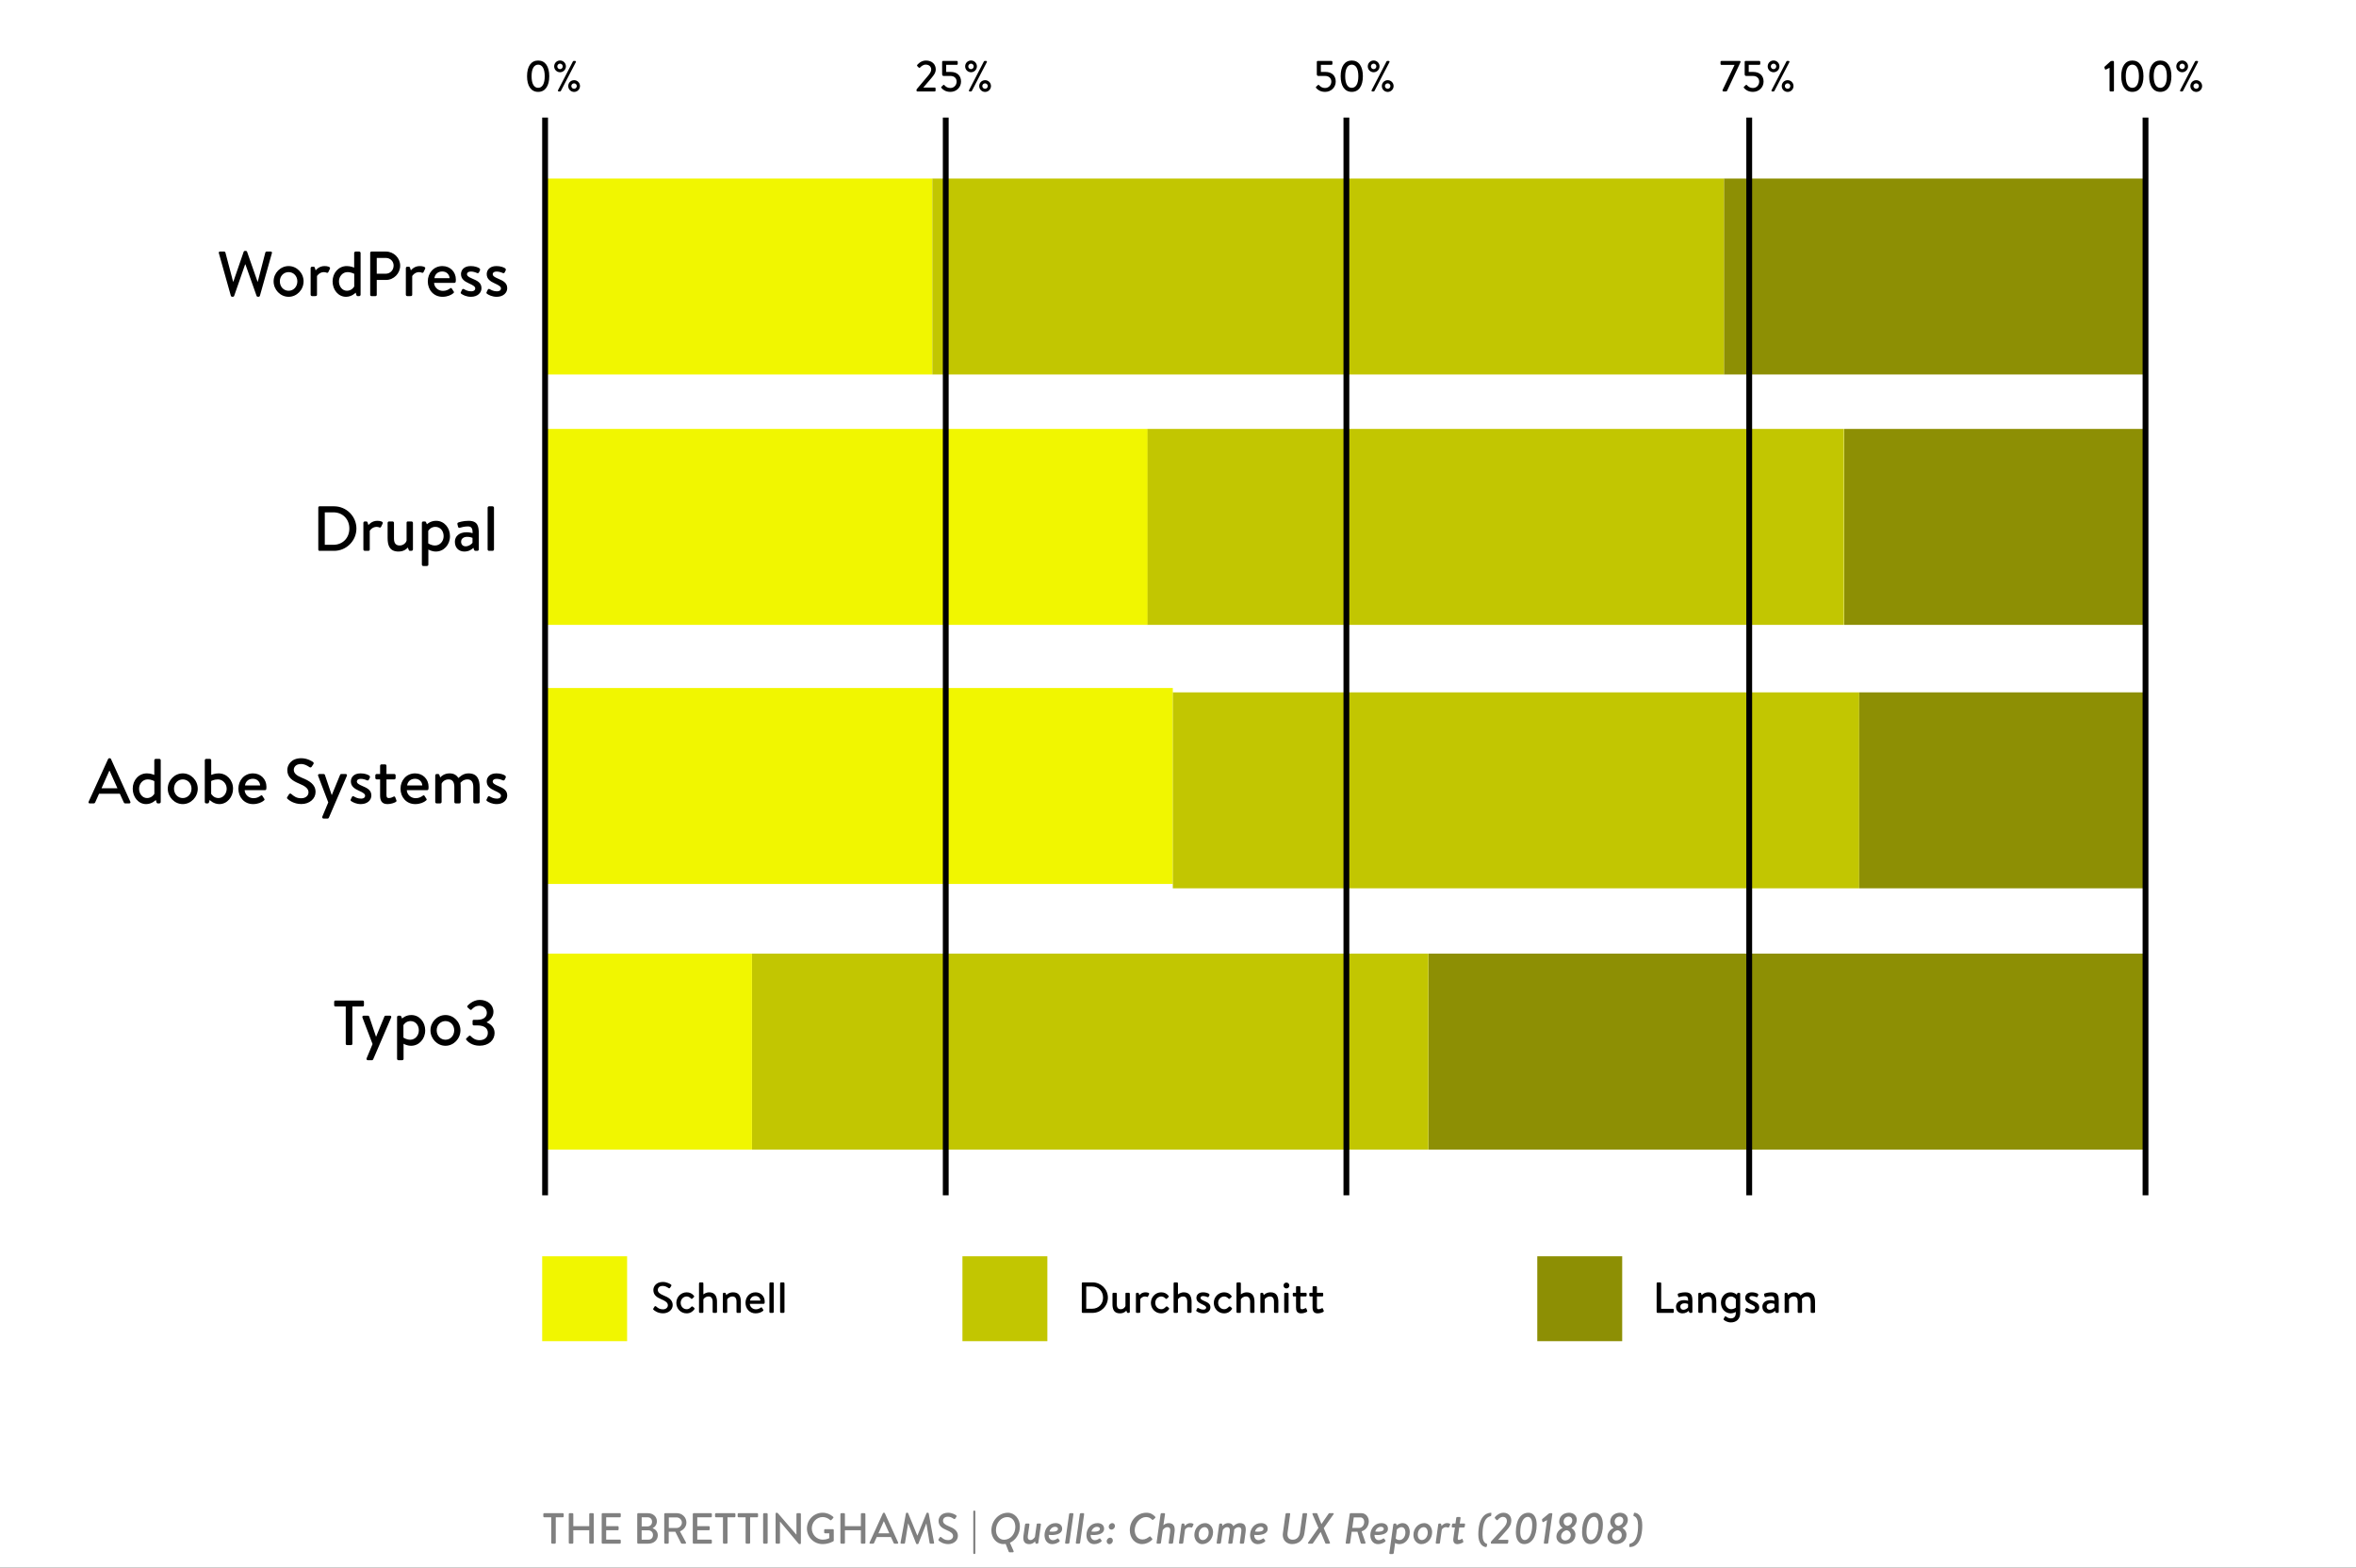 <?xml version="1.0" encoding="UTF-8"?>
<svg xmlns="http://www.w3.org/2000/svg" width="1082" height="720" viewBox="0 0 1082 720" fill="none">
  <rect x="0" y="0" width="1082" height="720" fill="#333333" stroke="none"/>
  <g clip-path="url(#clip0_6_634)">
    <rect width="1082" height="720" fill="white"></rect>
    <rect x="428.172" y="82" width="90" height="177.172" transform="rotate(90 428.172 82)" fill="#F1F600"></rect>
    <rect x="985" y="82" width="90" height="193.279" transform="rotate(90 985 82)" fill="#8D8F04"></rect>
    <rect x="791.721" y="82" width="90" height="363.549" transform="rotate(90 791.721 82)" fill="#C2C601"></rect>
    <rect x="538.618" y="316" width="90" height="287.618" transform="rotate(90 538.618 316)" fill="#F1F600"></rect>
    <rect x="853.846" y="318" width="90" height="315.229" transform="rotate(90 853.846 318)" fill="#C2C601"></rect>
    <rect x="985" y="318" width="90" height="131.154" transform="rotate(90 985 318)" fill="#8D8F04"></rect>
    <rect x="655.966" y="528" width="90" height="329.034" transform="rotate(-90 655.966 528)" fill="#8D8F04"></rect>
    <rect x="345.339" y="528" width="90" height="310.627" transform="rotate(-90 345.339 528)" fill="#C2C601"></rect>
    <rect x="251" y="528" width="90" height="94.339" transform="rotate(-90 251 528)" fill="#F1F600"></rect>
    <rect x="527.113" y="197" width="90" height="276.113" transform="rotate(90 527.113 197)" fill="#F1F600"></rect>
    <rect x="985" y="197" width="90" height="138.056" transform="rotate(90 985 197)" fill="#8D8F04"></rect>
    <rect x="846.831" y="197" width="90" height="319.831" transform="rotate(90 846.831 197)" fill="#C2C601"></rect>
    <line x1="250.335" y1="54" x2="250.335" y2="549" stroke="black" stroke-width="2.671"></line>
    <path d="M106.026 135.883L100.502 116.243C100.385 115.834 100.619 115.542 101.028 115.542H102.986C103.22 115.542 103.454 115.746 103.512 115.951L107.049 129.366H107.166L111.93 115.571C111.988 115.396 112.193 115.249 112.426 115.249H112.952C113.186 115.249 113.391 115.396 113.449 115.571L118.272 129.366H118.388L121.866 115.951C121.925 115.746 122.159 115.542 122.392 115.542H124.351C124.76 115.542 124.994 115.834 124.877 116.243L119.353 135.883C119.295 136.117 119.061 136.292 118.827 136.292H118.359C118.155 136.292 117.921 136.146 117.862 135.971L112.719 121.445H112.572L107.516 135.971C107.458 136.146 107.224 136.292 107.02 136.292H106.552C106.318 136.292 106.084 136.117 106.026 135.883ZM125.657 129.22C125.657 125.42 128.755 122.205 132.555 122.205C136.325 122.205 139.423 125.42 139.423 129.22C139.423 133.077 136.325 136.321 132.555 136.321C128.755 136.321 125.657 133.077 125.657 129.22ZM128.521 129.22C128.521 131.704 130.275 133.545 132.555 133.545C134.805 133.545 136.559 131.704 136.559 129.22C136.559 126.794 134.805 124.982 132.555 124.982C130.275 124.982 128.521 126.794 128.521 129.22ZM142.659 135.357V123.14C142.659 122.819 142.951 122.497 143.302 122.497H144.003C144.266 122.497 144.529 122.702 144.588 122.965L144.968 124.193C145.202 123.842 146.605 122.205 149.06 122.205C150.346 122.205 151.953 122.556 151.515 123.462L150.813 124.923C150.638 125.303 150.287 125.391 149.995 125.245C149.79 125.128 149.176 124.982 148.767 124.982C146.78 124.982 145.699 126.56 145.582 126.794V135.357C145.582 135.942 145.202 136 144.646 136H143.302C142.951 136 142.659 135.708 142.659 135.357ZM152.743 129.249C152.743 125.303 155.52 122.205 159.261 122.205C160.985 122.205 162.359 122.819 162.651 122.907V116.185C162.651 115.863 162.973 115.542 163.294 115.542H164.96C165.311 115.542 165.603 115.863 165.603 116.185V135.357C165.603 135.708 165.311 136 164.96 136H164.259C163.937 136 163.732 135.766 163.645 135.415L163.353 134.422C163.353 134.422 161.599 136.321 158.91 136.321C155.345 136.321 152.743 133.107 152.743 129.249ZM155.666 129.249C155.666 131.528 157.157 133.545 159.319 133.545C161.394 133.545 162.534 131.938 162.68 131.558V125.771C162.68 125.771 161.336 124.982 159.582 124.982C157.361 124.982 155.666 126.94 155.666 129.249ZM170.016 135.445V116.097C170.016 115.805 170.25 115.542 170.571 115.542H177.235C180.83 115.542 183.781 118.464 183.781 122.001C183.781 125.625 180.83 128.577 177.264 128.577H173.026V135.445C173.026 135.737 172.763 136 172.471 136H170.571C170.25 136 170.016 135.737 170.016 135.445ZM173.026 125.712H177.176C179.193 125.712 180.771 124.076 180.771 121.971C180.771 119.984 179.193 118.464 177.176 118.464H173.026V125.712ZM186.384 135.357V123.14C186.384 122.819 186.676 122.497 187.027 122.497H187.729C187.992 122.497 188.255 122.702 188.313 122.965L188.693 124.193C188.927 123.842 190.33 122.205 192.785 122.205C194.071 122.205 195.678 122.556 195.24 123.462L194.538 124.923C194.363 125.303 194.012 125.391 193.72 125.245C193.515 125.128 192.902 124.982 192.492 124.982C190.505 124.982 189.424 126.56 189.307 126.794V135.357C189.307 135.942 188.927 136 188.372 136H187.027C186.676 136 186.384 135.708 186.384 135.357ZM196.469 129.249C196.469 125.449 199.128 122.205 203.191 122.205C206.698 122.205 209.357 124.806 209.357 128.401C209.357 128.635 209.328 129.103 209.299 129.336C209.27 129.687 208.977 129.921 208.685 129.921H199.362C199.391 131.733 201.028 133.603 203.395 133.603C204.944 133.603 205.879 133.048 206.698 132.464C206.99 132.259 207.253 132.171 207.487 132.522L208.276 133.75C208.51 134.042 208.627 134.305 208.217 134.656C207.253 135.503 205.47 136.321 203.22 136.321C199.128 136.321 196.469 133.107 196.469 129.249ZM199.508 127.758H206.464C206.405 126.122 205.12 124.689 203.132 124.689C200.999 124.689 199.713 126.063 199.508 127.758ZM216.301 136.321C214.167 136.321 212.618 135.474 211.858 134.948C211.654 134.802 211.478 134.539 211.625 134.246L212.238 132.99C212.384 132.697 212.764 132.61 213.115 132.814C213.904 133.253 214.869 133.808 216.476 133.808C217.616 133.808 218.259 133.253 218.259 132.493C218.259 131.587 217.236 131.002 215.366 130.155C213.291 129.22 211.712 128.109 211.712 125.888C211.712 124.193 212.911 122.205 216.184 122.205C218.054 122.205 219.457 122.761 220.129 123.199C220.451 123.433 220.597 123.842 220.422 124.193L219.954 125.128C219.749 125.537 219.34 125.508 219.077 125.391C218.142 124.982 217.236 124.719 216.184 124.719C215.015 124.719 214.46 125.303 214.46 125.917C214.46 126.794 215.424 127.32 216.768 127.904C219.253 128.956 221.123 129.862 221.123 132.376C221.123 134.48 219.311 136.321 216.301 136.321ZM228.117 136.321C225.983 136.321 224.434 135.474 223.674 134.948C223.47 134.802 223.295 134.539 223.441 134.246L224.054 132.99C224.201 132.697 224.58 132.61 224.931 132.814C225.72 133.253 226.685 133.808 228.292 133.808C229.432 133.808 230.075 133.253 230.075 132.493C230.075 131.587 229.052 131.002 227.182 130.155C225.107 129.22 223.528 128.109 223.528 125.888C223.528 124.193 224.727 122.205 228 122.205C229.87 122.205 231.273 122.761 231.945 123.199C232.267 123.433 232.413 123.842 232.238 124.193L231.77 125.128C231.566 125.537 231.156 125.508 230.893 125.391C229.958 124.982 229.052 124.719 228 124.719C226.831 124.719 226.276 125.303 226.276 125.917C226.276 126.794 227.24 127.32 228.584 127.904C231.069 128.956 232.939 129.862 232.939 132.376C232.939 134.48 231.127 136.321 228.117 136.321Z" fill="black"></path>
    <path d="M158.788 479.445V462.289H154.025C153.703 462.289 153.469 462.026 153.469 461.734V460.097C153.469 459.805 153.703 459.542 154.025 459.542H166.592C166.913 459.542 167.147 459.805 167.147 460.097V461.734C167.147 462.026 166.913 462.289 166.592 462.289H161.828V479.445C161.828 479.737 161.565 480 161.273 480H159.344C159.051 480 158.788 479.737 158.788 479.445ZM171.1 479.532L166.453 467.374C166.278 466.907 166.512 466.497 167.038 466.497H168.967C169.171 466.497 169.464 466.644 169.551 466.877L172.679 476.142H172.737L176.536 466.877C176.653 466.556 176.916 466.497 177.238 466.497H179.05C179.605 466.497 179.839 466.907 179.634 467.374L171.393 486.547C171.276 486.751 171.1 486.956 170.837 486.956H168.967C168.47 486.956 168.149 486.517 168.382 486.05L171.1 479.532ZM185.336 479.386V486.313C185.336 486.693 185.073 486.956 184.634 486.956H182.998C182.647 486.956 182.355 486.664 182.355 486.313V467.14C182.355 466.819 182.647 466.497 182.998 466.497H183.728C184.02 466.497 184.196 466.614 184.313 466.936L184.663 467.813C184.897 467.579 186.417 466.205 188.901 466.205C192.613 466.205 195.273 469.391 195.273 473.249C195.273 477.194 192.467 480.321 188.784 480.321C187.031 480.321 185.569 479.532 185.336 479.386ZM185.277 476.551C185.277 476.551 186.592 477.545 188.404 477.545C190.596 477.545 192.35 475.675 192.35 473.249C192.35 470.852 190.83 468.982 188.521 468.982C186.563 468.982 185.394 470.472 185.277 470.881V476.551ZM197.69 473.22C197.69 469.42 200.788 466.205 204.587 466.205C208.357 466.205 211.455 469.42 211.455 473.22C211.455 477.077 208.357 480.321 204.587 480.321C200.788 480.321 197.69 477.077 197.69 473.22ZM200.554 473.22C200.554 475.704 202.308 477.545 204.587 477.545C206.838 477.545 208.591 475.704 208.591 473.22C208.591 470.794 206.838 468.982 204.587 468.982C202.308 468.982 200.554 470.794 200.554 473.22ZM214.166 477.633C213.99 477.399 213.99 477.077 214.195 476.902L215.364 475.821C215.656 475.558 215.948 475.616 216.182 475.879C217.117 476.844 218.257 477.75 220.274 477.75C222.232 477.75 224.044 476.697 224.044 474.359C224.044 472.401 222.524 470.969 219.28 470.969H217.614C217.264 470.969 217.03 470.765 217.03 470.326V469.04C217.03 468.602 217.205 468.397 217.644 468.397H219.309C222.144 468.397 223.576 466.994 223.576 465.212C223.576 463.195 221.911 461.938 220.128 461.938C218.316 461.938 217.234 462.961 216.65 463.633C216.475 463.867 216.124 463.926 215.861 463.692L214.75 462.698C214.516 462.494 214.546 462.114 214.75 461.909C214.75 461.909 217.03 459.249 220.303 459.249C223.81 459.249 226.616 461.383 226.616 464.773C226.616 467.082 224.862 468.836 223.518 469.479V469.566C224.921 470.151 227.142 471.612 227.142 474.418C227.142 477.691 224.512 480.292 220.245 480.292C216.621 480.292 214.838 478.393 214.166 477.633Z" fill="black"></path>
    <path d="M300.18 601.62C300 601.46 299.84 601.32 300.06 600.98L300.58 600.16C300.74 599.9 301.04 599.82 301.26 600C302.2 600.78 302.92 601.38 304.46 601.38C305.84 601.38 306.72 600.54 306.72 599.52C306.72 598.32 305.68 597.56 303.7 596.74C301.66 595.88 300.06 594.82 300.06 592.5C300.06 590.94 301.26 588.8 304.44 588.8C306.44 588.8 307.94 589.84 308.14 589.98C308.3 590.08 308.46 590.36 308.26 590.66L307.76 591.42C307.6 591.68 307.34 591.8 307.06 591.62C306.28 591.12 305.52 590.62 304.36 590.62C302.68 590.62 302.1 591.68 302.1 592.42C302.1 593.56 302.98 594.26 304.64 594.94C306.96 595.88 308.94 596.98 308.94 599.42C308.94 601.5 307.08 603.2 304.48 603.2C302.04 603.2 300.5 601.92 300.18 601.62ZM310.601 598.4C310.601 595.68 312.781 593.56 315.341 593.56C316.781 593.56 317.841 594.1 318.701 595.16C318.881 595.38 318.821 595.64 318.621 595.82L317.901 596.48C317.641 596.72 317.461 596.54 317.301 596.38C316.881 595.92 316.141 595.46 315.401 595.46C313.821 595.46 312.601 596.74 312.601 598.38C312.601 600.04 313.801 601.32 315.341 601.32C316.541 601.32 317.021 600.64 317.521 600.18C317.721 599.98 317.941 599.98 318.141 600.14L318.761 600.64C318.981 600.84 319.081 601.06 318.921 601.3C318.161 602.44 316.921 603.22 315.321 603.22C312.741 603.22 310.601 601.18 310.601 598.4ZM321.025 602.56V589.44C321.025 589.22 321.225 589 321.465 589H322.585C322.805 589 323.025 589.22 323.025 589.44V594.52C323.245 594.36 324.245 593.56 325.705 593.56C328.325 593.56 329.285 595.4 329.285 597.92V602.56C329.285 602.8 329.065 603 328.845 603H327.725C327.485 603 327.285 602.8 327.285 602.56V597.88C327.285 596.36 326.645 595.46 325.445 595.46C324.025 595.46 323.225 596.4 323.025 596.8V602.56C323.025 602.82 322.845 603 322.565 603H321.465C321.225 603 321.025 602.8 321.025 602.56ZM331.982 602.56V594.2C331.982 593.98 332.182 593.76 332.422 593.76H332.902C333.102 593.76 333.242 593.86 333.282 594.04L333.562 594.84C333.762 594.6 334.822 593.56 336.662 593.56C339.482 593.56 340.242 595.52 340.242 597.92V602.56C340.242 602.8 340.022 603 339.802 603H338.682C338.442 603 338.242 602.8 338.242 602.56V597.84C338.242 596.34 337.622 595.46 336.422 595.46C334.962 595.46 334.122 596.48 333.982 596.8V602.56C333.982 602.86 333.822 603 333.442 603H332.422C332.182 603 331.982 602.8 331.982 602.56ZM342.379 598.38C342.379 595.78 344.199 593.56 346.979 593.56C349.379 593.56 351.199 595.34 351.199 597.8C351.199 597.96 351.179 598.28 351.159 598.44C351.139 598.68 350.939 598.84 350.739 598.84H344.359C344.379 600.08 345.499 601.36 347.119 601.36C348.179 601.36 348.819 600.98 349.379 600.58C349.579 600.44 349.759 600.38 349.919 600.62L350.459 601.46C350.619 601.66 350.699 601.84 350.419 602.08C349.759 602.66 348.539 603.22 346.999 603.22C344.199 603.22 342.379 601.02 342.379 598.38ZM344.459 597.36H349.219C349.179 596.24 348.299 595.26 346.939 595.26C345.479 595.26 344.599 596.2 344.459 597.36ZM353.351 602.56V589.44C353.351 589.22 353.551 589 353.791 589H354.911C355.131 589 355.351 589.22 355.351 589.44V602.56C355.351 602.8 355.131 603 354.911 603H353.791C353.551 603 353.351 602.8 353.351 602.56ZM358.273 602.56V589.44C358.273 589.22 358.473 589 358.713 589H359.833C360.053 589 360.273 589.22 360.273 589.44V602.56C360.273 602.8 360.053 603 359.833 603H358.713C358.473 603 358.273 602.8 358.273 602.56Z" fill="black"></path>
    <path d="M247.149 42.2C243.909 42.2 242.049 39.5 242.049 35C242.049 30.48 243.909 27.8 247.149 27.8C250.389 27.8 252.249 30.48 252.249 35C252.249 39.5 250.389 42.2 247.149 42.2ZM247.149 40.34C249.069 40.34 250.169 38.42 250.169 35C250.169 31.62 249.069 29.7 247.149 29.7C245.229 29.7 244.129 31.62 244.129 35C244.129 38.42 245.229 40.34 247.149 40.34ZM257.201 33.18C255.701 33.18 254.501 31.98 254.501 30.48C254.501 28.98 255.701 27.78 257.201 27.78C258.681 27.78 259.901 28.98 259.901 30.48C259.901 31.98 258.681 33.18 257.201 33.18ZM256.261 41.46L263.121 28.2C263.201 28.08 263.361 28 263.461 28H264.121C264.421 28 264.601 28.28 264.461 28.54L257.561 41.8C257.521 41.88 257.321 42 257.221 42H256.601C256.301 42 256.121 41.72 256.261 41.46ZM257.201 31.76C257.881 31.76 258.441 31.2 258.441 30.48C258.441 29.82 257.881 29.24 257.201 29.24C256.501 29.24 255.941 29.82 255.941 30.48C255.941 31.2 256.501 31.76 257.201 31.76ZM260.961 39.52C260.961 38.02 262.161 36.82 263.661 36.82C265.141 36.82 266.361 38.02 266.361 39.52C266.361 41.02 265.141 42.22 263.661 42.22C262.161 42.22 260.961 41.02 260.961 39.52ZM262.381 39.52C262.381 40.22 262.941 40.78 263.661 40.78C264.321 40.78 264.901 40.22 264.901 39.52C264.901 38.84 264.321 38.28 263.661 38.28C262.941 38.28 262.381 38.84 262.381 39.52Z" fill="black"></path>
    <path d="M424.062 40.18V40.22H429.262C429.482 40.22 429.662 40.34 429.662 40.62V41.6C429.662 41.86 429.482 42 429.262 42H421.302C421.062 42 420.902 41.82 420.902 41.6V41.44C420.902 41.18 420.902 41.08 421.142 40.8C422.642 39.06 424.642 36.62 426.102 34.92C427.122 33.76 427.662 32.76 427.662 31.92C427.662 30.88 426.942 29.68 425.122 29.68C424.002 29.68 423.062 30.46 422.502 31.06C422.342 31.22 422.122 31.22 421.962 31.06L421.262 30.36C421.122 30.24 421.082 29.98 421.242 29.82C421.242 29.82 422.782 27.8 425.222 27.8C428.182 27.8 429.742 29.68 429.742 31.84C429.742 33.42 428.882 34.5 427.762 35.84C426.682 37.14 425.262 38.8 424.062 40.18ZM432.458 40.5C432.178 40.18 432.158 40.04 432.418 39.8C432.678 39.56 432.918 39.3 433.178 39.08C433.338 38.94 433.498 38.88 433.678 39.08C434.378 39.86 435.178 40.42 436.438 40.42C438.218 40.42 439.338 38.98 439.338 37.5C439.338 36.06 438.378 34.88 436.478 34.88H433.318C432.918 34.88 432.678 34.48 432.678 34.16V28.38C432.678 28.18 432.838 28 433.078 28H439.438C439.658 28 439.838 28.18 439.838 28.38V29.4C439.838 29.6 439.658 29.78 439.438 29.78H434.538V33.04H436.618C439.638 33.04 441.358 34.8 441.358 37.48C441.358 40.06 439.298 42.2 436.478 42.2C434.218 42.2 432.978 41.12 432.458 40.5ZM445.947 33.18C444.447 33.18 443.247 31.98 443.247 30.48C443.247 28.98 444.447 27.78 445.947 27.78C447.427 27.78 448.647 28.98 448.647 30.48C448.647 31.98 447.427 33.18 445.947 33.18ZM445.007 41.46L451.867 28.2C451.947 28.08 452.107 28 452.207 28H452.867C453.167 28 453.347 28.28 453.207 28.54L446.307 41.8C446.267 41.88 446.067 42 445.967 42H445.347C445.047 42 444.867 41.72 445.007 41.46ZM445.947 31.76C446.627 31.76 447.187 31.2 447.187 30.48C447.187 29.82 446.627 29.24 445.947 29.24C445.247 29.24 444.687 29.82 444.687 30.48C444.687 31.2 445.247 31.76 445.947 31.76ZM449.707 39.52C449.707 38.02 450.907 36.82 452.407 36.82C453.887 36.82 455.107 38.02 455.107 39.52C455.107 41.02 453.887 42.22 452.407 42.22C450.907 42.22 449.707 41.02 449.707 39.52ZM451.127 39.52C451.127 40.22 451.687 40.78 452.407 40.78C453.067 40.78 453.647 40.22 453.647 39.52C453.647 38.84 453.067 38.28 452.407 38.28C451.687 38.28 451.127 38.84 451.127 39.52Z" fill="black"></path>
    <path d="M604.534 40.5C604.254 40.18 604.234 40.04 604.494 39.8C604.754 39.56 604.994 39.3 605.254 39.08C605.414 38.94 605.574 38.88 605.754 39.08C606.454 39.86 607.254 40.42 608.514 40.42C610.294 40.42 611.414 38.98 611.414 37.5C611.414 36.06 610.454 34.88 608.554 34.88H605.394C604.994 34.88 604.754 34.48 604.754 34.16V28.38C604.754 28.18 604.914 28 605.154 28H611.514C611.734 28 611.914 28.18 611.914 28.38V29.4C611.914 29.6 611.734 29.78 611.514 29.78H606.614V33.04H608.694C611.714 33.04 613.434 34.8 613.434 37.48C613.434 40.06 611.374 42.2 608.554 42.2C606.294 42.2 605.054 41.12 604.534 40.5ZM620.803 42.2C617.563 42.2 615.703 39.5 615.703 35C615.703 30.48 617.563 27.8 620.803 27.8C624.043 27.8 625.903 30.48 625.903 35C625.903 39.5 624.043 42.2 620.803 42.2ZM620.803 40.34C622.723 40.34 623.823 38.42 623.823 35C623.823 31.62 622.723 29.7 620.803 29.7C618.883 29.7 617.783 31.62 617.783 35C617.783 38.42 618.883 40.34 620.803 40.34ZM630.855 33.18C629.355 33.18 628.155 31.98 628.155 30.48C628.155 28.98 629.355 27.78 630.855 27.78C632.335 27.78 633.555 28.98 633.555 30.48C633.555 31.98 632.335 33.18 630.855 33.18ZM629.915 41.46L636.775 28.2C636.855 28.08 637.015 28 637.115 28H637.775C638.075 28 638.255 28.28 638.115 28.54L631.215 41.8C631.175 41.88 630.975 42 630.875 42H630.255C629.955 42 629.775 41.72 629.915 41.46ZM630.855 31.76C631.535 31.76 632.095 31.2 632.095 30.48C632.095 29.82 631.535 29.24 630.855 29.24C630.155 29.24 629.595 29.82 629.595 30.48C629.595 31.2 630.155 31.76 630.855 31.76ZM634.615 39.52C634.615 38.02 635.815 36.82 637.315 36.82C638.795 36.82 640.015 38.02 640.015 39.52C640.015 41.02 638.795 42.22 637.315 42.22C635.815 42.22 634.615 41.02 634.615 39.52ZM636.035 39.52C636.035 40.22 636.595 40.78 637.315 40.78C637.975 40.78 638.555 40.22 638.555 39.52C638.555 38.84 637.975 38.28 637.315 38.28C636.595 38.28 636.035 38.84 636.035 39.52Z" fill="black"></path>
    <path d="M796.592 29.84V29.8H790.532C790.332 29.8 790.152 29.62 790.152 29.42V28.38C790.152 28.18 790.332 28 790.532 28H798.972C799.192 28 799.352 28.12 799.352 28.32C799.352 28.48 799.312 28.6 799.192 28.86L793.292 41.44C793.112 41.86 793.012 42 792.492 42H791.552C791.272 42 791.072 41.82 791.072 41.6C791.072 41.44 791.072 41.38 791.152 41.22L796.592 29.84ZM801.028 40.5C800.748 40.18 800.728 40.04 800.988 39.8C801.248 39.56 801.488 39.3 801.748 39.08C801.908 38.94 802.068 38.88 802.248 39.08C802.948 39.86 803.748 40.42 805.008 40.42C806.788 40.42 807.908 38.98 807.908 37.5C807.908 36.06 806.948 34.88 805.048 34.88H801.888C801.488 34.88 801.248 34.48 801.248 34.16V28.38C801.248 28.18 801.408 28 801.648 28H808.008C808.228 28 808.408 28.18 808.408 28.38V29.4C808.408 29.6 808.228 29.78 808.008 29.78H803.108V33.04H805.188C808.208 33.04 809.928 34.8 809.928 37.48C809.928 40.06 807.868 42.2 805.048 42.2C802.788 42.2 801.548 41.12 801.028 40.5ZM814.517 33.18C813.017 33.18 811.817 31.98 811.817 30.48C811.817 28.98 813.017 27.78 814.517 27.78C815.997 27.78 817.217 28.98 817.217 30.48C817.217 31.98 815.997 33.18 814.517 33.18ZM813.577 41.46L820.437 28.2C820.517 28.08 820.677 28 820.777 28H821.437C821.737 28 821.917 28.28 821.777 28.54L814.877 41.8C814.837 41.88 814.637 42 814.537 42H813.917C813.617 42 813.437 41.72 813.577 41.46ZM814.517 31.76C815.197 31.76 815.757 31.2 815.757 30.48C815.757 29.82 815.197 29.24 814.517 29.24C813.817 29.24 813.257 29.82 813.257 30.48C813.257 31.2 813.817 31.76 814.517 31.76ZM818.277 39.52C818.277 38.02 819.477 36.82 820.977 36.82C822.457 36.82 823.677 38.02 823.677 39.52C823.677 41.02 822.457 42.22 820.977 42.22C819.477 42.22 818.277 41.02 818.277 39.52ZM819.697 39.52C819.697 40.22 820.257 40.78 820.977 40.78C821.637 40.78 822.217 40.22 822.217 39.52C822.217 38.84 821.637 38.28 820.977 38.28C820.257 38.28 819.697 38.84 819.697 39.52Z" fill="black"></path>
    <path d="M968.818 41.6V31.14L967.178 31.92C966.998 32 966.778 31.96 966.718 31.78L966.478 31.06C966.418 30.9 966.458 30.74 966.538 30.64L969.158 28.26C969.378 28.08 969.578 28 969.858 28H970.478C970.678 28 970.838 28.18 970.838 28.38V41.6C970.838 41.82 970.678 42 970.478 42H969.218C968.998 42 968.818 41.82 968.818 41.6ZM979.287 42.2C976.047 42.2 974.187 39.5 974.187 35C974.187 30.48 976.047 27.8 979.287 27.8C982.527 27.8 984.387 30.48 984.387 35C984.387 39.5 982.527 42.2 979.287 42.2ZM979.287 40.34C981.207 40.34 982.307 38.42 982.307 35C982.307 31.62 981.207 29.7 979.287 29.7C977.367 29.7 976.267 31.62 976.267 35C976.267 38.42 977.367 40.34 979.287 40.34ZM992.119 42.2C988.879 42.2 987.019 39.5 987.019 35C987.019 30.48 988.879 27.8 992.119 27.8C995.359 27.8 997.219 30.48 997.219 35C997.219 39.5 995.359 42.2 992.119 42.2ZM992.119 40.34C994.039 40.34 995.139 38.42 995.139 35C995.139 31.62 994.039 29.7 992.119 29.7C990.199 29.7 989.099 31.62 989.099 35C989.099 38.42 990.199 40.34 992.119 40.34ZM1002.17 33.18C1000.67 33.18 999.471 31.98 999.471 30.48C999.471 28.98 1000.67 27.78 1002.17 27.78C1003.65 27.78 1004.87 28.98 1004.87 30.48C1004.87 31.98 1003.65 33.18 1002.17 33.18ZM1001.23 41.46L1008.09 28.2C1008.17 28.08 1008.33 28 1008.43 28H1009.09C1009.39 28 1009.57 28.28 1009.43 28.54L1002.53 41.8C1002.49 41.88 1002.29 42 1002.19 42H1001.57C1001.27 42 1001.09 41.72 1001.23 41.46ZM1002.17 31.76C1002.85 31.76 1003.41 31.2 1003.41 30.48C1003.41 29.82 1002.85 29.24 1002.17 29.24C1001.47 29.24 1000.91 29.82 1000.91 30.48C1000.91 31.2 1001.47 31.76 1002.17 31.76ZM1005.93 39.52C1005.93 38.02 1007.13 36.82 1008.63 36.82C1010.11 36.82 1011.33 38.02 1011.33 39.52C1011.33 41.02 1010.11 42.22 1008.63 42.22C1007.13 42.22 1005.93 41.02 1005.93 39.52ZM1007.35 39.52C1007.35 40.22 1007.91 40.78 1008.63 40.78C1009.29 40.78 1009.87 40.22 1009.87 39.52C1009.87 38.84 1009.29 38.28 1008.63 38.28C1007.91 38.28 1007.35 38.84 1007.35 39.52Z" fill="black"></path>
    <path d="M496.82 602.62V589.38C496.82 589.18 496.98 589 497.18 589H501.78C505.64 589 508.8 592.14 508.8 595.98C508.8 599.86 505.64 603 501.78 603H497.18C496.98 603 496.82 602.82 496.82 602.62ZM498.86 601.1H501.56C504.5 601.1 506.58 598.94 506.58 595.98C506.58 593.04 504.5 590.9 501.56 590.9H498.86V601.1ZM510.909 598.98V594.2C510.909 593.98 511.129 593.76 511.349 593.76H512.469C512.709 593.76 512.909 593.98 512.909 594.2V599.12C512.909 600.64 513.529 601.32 514.709 601.32C516.049 601.32 516.789 600.22 516.869 599.8V594.2C516.869 593.82 517.049 593.76 517.389 593.76H518.409C518.649 593.76 518.869 593.98 518.869 594.2V602.56C518.869 602.8 518.649 603 518.409 603H517.929C517.689 603 517.589 602.84 517.509 602.62L517.269 601.96C517.069 602.16 516.229 603.22 514.349 603.22C511.589 603.22 510.909 601.4 510.909 598.98ZM521.673 602.56V594.2C521.673 593.98 521.873 593.76 522.113 593.76H522.593C522.773 593.76 522.953 593.9 522.993 594.08L523.253 594.92C523.413 594.68 524.373 593.56 526.053 593.56C526.933 593.56 528.033 593.8 527.733 594.42L527.253 595.42C527.133 595.68 526.893 595.74 526.693 595.64C526.553 595.56 526.133 595.46 525.853 595.46C524.493 595.46 523.753 596.54 523.673 596.7V602.56C523.673 602.96 523.413 603 523.033 603H522.113C521.873 603 521.673 602.8 521.673 602.56ZM528.554 598.4C528.554 595.68 530.734 593.56 533.294 593.56C534.734 593.56 535.794 594.1 536.654 595.16C536.834 595.38 536.774 595.64 536.574 595.82L535.854 596.48C535.594 596.72 535.414 596.54 535.254 596.38C534.834 595.92 534.094 595.46 533.354 595.46C531.774 595.46 530.554 596.74 530.554 598.38C530.554 600.04 531.754 601.32 533.294 601.32C534.494 601.32 534.974 600.64 535.474 600.18C535.674 599.98 535.894 599.98 536.094 600.14L536.714 600.64C536.934 600.84 537.034 601.06 536.874 601.3C536.114 602.44 534.874 603.22 533.274 603.22C530.694 603.22 528.554 601.18 528.554 598.4ZM538.978 602.56V589.44C538.978 589.22 539.178 589 539.418 589H540.538C540.758 589 540.978 589.22 540.978 589.44V594.52C541.198 594.36 542.198 593.56 543.658 593.56C546.278 593.56 547.238 595.4 547.238 597.92V602.56C547.238 602.8 547.018 603 546.798 603H545.678C545.438 603 545.238 602.8 545.238 602.56V597.88C545.238 596.36 544.598 595.46 543.398 595.46C541.978 595.46 541.178 596.4 540.978 596.8V602.56C540.978 602.82 540.798 603 540.518 603H539.418C539.178 603 538.978 602.8 538.978 602.56ZM552.595 603.22C551.135 603.22 550.075 602.64 549.555 602.28C549.415 602.18 549.295 602 549.395 601.8L549.815 600.94C549.915 600.74 550.175 600.68 550.415 600.82C550.955 601.12 551.615 601.5 552.715 601.5C553.495 601.5 553.935 601.12 553.935 600.6C553.935 599.98 553.235 599.58 551.955 599C550.535 598.36 549.455 597.6 549.455 596.08C549.455 594.92 550.275 593.56 552.515 593.56C553.795 593.56 554.755 593.94 555.215 594.24C555.435 594.4 555.535 594.68 555.415 594.92L555.095 595.56C554.955 595.84 554.675 595.82 554.495 595.74C553.855 595.46 553.235 595.28 552.515 595.28C551.715 595.28 551.335 595.68 551.335 596.1C551.335 596.7 551.995 597.06 552.915 597.46C554.615 598.18 555.895 598.8 555.895 600.52C555.895 601.96 554.655 603.22 552.595 603.22ZM557.441 598.4C557.441 595.68 559.621 593.56 562.181 593.56C563.621 593.56 564.681 594.1 565.541 595.16C565.721 595.38 565.661 595.64 565.461 595.82L564.741 596.48C564.481 596.72 564.301 596.54 564.141 596.38C563.721 595.92 562.981 595.46 562.241 595.46C560.661 595.46 559.441 596.74 559.441 598.38C559.441 600.04 560.641 601.32 562.181 601.32C563.381 601.32 563.861 600.64 564.361 600.18C564.561 599.98 564.781 599.98 564.981 600.14L565.601 600.64C565.821 600.84 565.921 601.06 565.761 601.3C565.001 602.44 563.761 603.22 562.161 603.22C559.581 603.22 557.441 601.18 557.441 598.4ZM567.865 602.56V589.44C567.865 589.22 568.065 589 568.305 589H569.425C569.645 589 569.865 589.22 569.865 589.44V594.52C570.085 594.36 571.085 593.56 572.545 593.56C575.165 593.56 576.125 595.4 576.125 597.92V602.56C576.125 602.8 575.905 603 575.685 603H574.565C574.325 603 574.125 602.8 574.125 602.56V597.88C574.125 596.36 573.485 595.46 572.285 595.46C570.865 595.46 570.065 596.4 569.865 596.8V602.56C569.865 602.82 569.685 603 569.405 603H568.305C568.065 603 567.865 602.8 567.865 602.56ZM578.822 602.56V594.2C578.822 593.98 579.022 593.76 579.262 593.76H579.742C579.942 593.76 580.082 593.86 580.122 594.04L580.402 594.84C580.602 594.6 581.662 593.56 583.502 593.56C586.322 593.56 587.082 595.52 587.082 597.92V602.56C587.082 602.8 586.862 603 586.642 603H585.522C585.282 603 585.082 602.8 585.082 602.56V597.84C585.082 596.34 584.462 595.46 583.262 595.46C581.802 595.46 580.962 596.48 580.822 596.8V602.56C580.822 602.86 580.662 603 580.282 603H579.262C579.022 603 578.822 602.8 578.822 602.56ZM589.779 602.56V594.2C589.779 593.98 589.979 593.76 590.219 593.76H591.339C591.559 593.76 591.779 593.98 591.779 594.2V602.56C591.779 602.8 591.559 603 591.339 603H590.219C589.979 603 589.779 602.8 589.779 602.56ZM590.779 591.78C590.039 591.78 589.459 591.18 589.459 590.44C589.459 589.68 590.039 589.08 590.779 589.08C591.539 589.08 592.139 589.68 592.139 590.44C592.139 591.18 591.539 591.78 590.779 591.78ZM595.204 600.46V595.46H594.144C593.884 595.46 593.704 595.24 593.704 595.02V594.2C593.704 593.94 593.884 593.76 594.144 593.76H595.204V591.18C595.204 590.94 595.404 590.74 595.644 590.74H596.784C597.024 590.74 597.204 590.94 597.204 591.18V593.76H599.644C599.884 593.76 600.084 593.94 600.084 594.2V595.02C600.084 595.24 599.884 595.46 599.644 595.46H597.204V600.38C597.204 601.16 597.504 601.32 597.944 601.32C598.524 601.32 599.084 601.08 599.424 600.88C599.704 600.72 599.884 600.88 599.964 601.08L600.324 602.02C600.424 602.26 600.324 602.42 600.104 602.56C599.724 602.8 598.644 603.22 597.544 603.22C595.704 603.22 595.204 602.1 595.204 600.46ZM602.801 600.46V595.46H601.741C601.481 595.46 601.301 595.24 601.301 595.02V594.2C601.301 593.94 601.481 593.76 601.741 593.76H602.801V591.18C602.801 590.94 603.001 590.74 603.241 590.74H604.381C604.621 590.74 604.801 590.94 604.801 591.18V593.76H607.241C607.481 593.76 607.681 593.94 607.681 594.2V595.02C607.681 595.24 607.481 595.46 607.241 595.46H604.801V600.38C604.801 601.16 605.101 601.32 605.541 601.32C606.121 601.32 606.681 601.08 607.021 600.88C607.301 600.72 607.481 600.88 607.561 601.08L607.921 602.02C608.021 602.26 607.921 602.42 607.701 602.56C607.321 602.8 606.241 603.22 605.141 603.22C603.301 603.22 602.801 602.1 602.801 600.46Z" fill="black"></path>
    <path d="M760.82 602.62V589.38C760.82 589.18 760.98 589 761.2 589H762.52C762.72 589 762.9 589.18 762.9 589.38V601.14H768.32C768.54 601.14 768.7 601.32 768.7 601.52V602.62C768.7 602.82 768.54 603 768.32 603H761.2C760.98 603 760.82 602.82 760.82 602.62ZM769.72 600.14C769.72 598.44 771.04 597.16 773.42 597.16C774.38 597.16 775.28 597.44 775.28 597.44C775.32 595.98 774.96 595.32 773.8 595.32C772.74 595.32 771.7 595.62 771.22 595.76C770.94 595.82 770.76 595.64 770.7 595.38L770.52 594.62C770.46 594.3 770.6 594.16 770.82 594.08C770.98 594.02 772.3 593.56 774 593.56C776.96 593.56 777.24 595.34 777.24 597.64V602.56C777.24 602.8 777.02 603 776.8 603H776.14C775.96 603 775.86 602.92 775.76 602.68L775.54 602.06C775.04 602.54 774.12 603.22 772.7 603.22C770.96 603.22 769.72 602.06 769.72 600.14ZM771.68 600.12C771.68 600.94 772.16 601.58 773.12 601.58C774.04 601.58 774.98 600.92 775.26 600.46V598.92C775.14 598.84 774.42 598.6 773.58 598.6C772.5 598.6 771.68 599.16 771.68 600.12ZM779.951 602.56V594.2C779.951 593.98 780.151 593.76 780.391 593.76H780.871C781.071 593.76 781.211 593.86 781.251 594.04L781.531 594.84C781.731 594.6 782.791 593.56 784.631 593.56C787.451 593.56 788.211 595.52 788.211 597.92V602.56C788.211 602.8 787.991 603 787.771 603H786.651C786.411 603 786.211 602.8 786.211 602.56V597.84C786.211 596.34 785.591 595.46 784.391 595.46C782.931 595.46 782.091 596.48 781.951 596.8V602.56C781.951 602.86 781.791 603 781.411 603H780.391C780.151 603 779.951 602.8 779.951 602.56ZM792.348 598.38C792.348 599.96 793.548 601.32 795.048 601.32C796.268 601.32 797.188 600.58 797.188 600.58V596.76C797.008 596.42 796.208 595.46 794.968 595.46C793.388 595.46 792.348 596.82 792.348 598.38ZM799.188 594.2V603.06C799.188 605.94 797.328 607.38 794.908 607.38C793.368 607.38 792.108 606.62 791.708 606.22C791.548 606.12 791.528 605.84 791.608 605.7L792.088 604.82C792.208 604.58 792.468 604.5 792.708 604.68C793.028 604.94 793.808 605.54 794.868 605.54C796.088 605.54 797.168 604.94 797.168 603.06V602.56C797.008 602.66 796.008 603.22 794.808 603.22C792.288 603.22 790.348 601.08 790.348 598.38C790.348 595.74 792.168 593.56 794.708 593.56C796.428 593.56 797.468 594.5 797.628 594.66L797.868 594.08C797.928 593.9 797.988 593.76 798.208 593.76H798.748C798.988 593.76 799.188 593.98 799.188 594.2ZM804.642 603.22C803.182 603.22 802.122 602.64 801.602 602.28C801.462 602.18 801.342 602 801.442 601.8L801.862 600.94C801.962 600.74 802.222 600.68 802.462 600.82C803.002 601.12 803.662 601.5 804.762 601.5C805.542 601.5 805.982 601.12 805.982 600.6C805.982 599.98 805.282 599.58 804.002 599C802.582 598.36 801.502 597.6 801.502 596.08C801.502 594.92 802.322 593.56 804.562 593.56C805.842 593.56 806.802 593.94 807.262 594.24C807.482 594.4 807.582 594.68 807.462 594.92L807.142 595.56C807.002 595.84 806.722 595.82 806.542 595.74C805.902 595.46 805.282 595.28 804.562 595.28C803.762 595.28 803.382 595.68 803.382 596.1C803.382 596.7 804.042 597.06 804.962 597.46C806.662 598.18 807.942 598.8 807.942 600.52C807.942 601.96 806.702 603.22 804.642 603.22ZM809.368 600.14C809.368 598.44 810.688 597.16 813.068 597.16C814.028 597.16 814.928 597.44 814.928 597.44C814.968 595.98 814.608 595.32 813.448 595.32C812.388 595.32 811.348 595.62 810.868 595.76C810.588 595.82 810.408 595.64 810.348 595.38L810.168 594.62C810.108 594.3 810.248 594.16 810.468 594.08C810.628 594.02 811.948 593.56 813.648 593.56C816.608 593.56 816.888 595.34 816.888 597.64V602.56C816.888 602.8 816.668 603 816.448 603H815.788C815.608 603 815.508 602.92 815.408 602.68L815.188 602.06C814.688 602.54 813.768 603.22 812.348 603.22C810.608 603.22 809.368 602.06 809.368 600.14ZM811.328 600.12C811.328 600.94 811.808 601.58 812.768 601.58C813.688 601.58 814.628 600.92 814.908 600.46V598.92C814.788 598.84 814.068 598.6 813.228 598.6C812.148 598.6 811.328 599.16 811.328 600.12ZM819.599 602.56V594.2C819.599 593.98 819.799 593.76 820.039 593.76H820.499C820.719 593.76 820.839 593.86 820.899 594.04L821.159 594.84C821.359 594.62 822.339 593.56 824.099 593.56C825.439 593.56 826.239 594.08 826.919 595.02C827.179 594.76 828.279 593.56 830.039 593.56C832.859 593.56 833.559 595.52 833.559 597.92V602.56C833.559 602.8 833.379 603 833.119 603H831.999C831.719 603 831.559 602.8 831.559 602.56V597.84C831.559 596.36 830.999 595.46 829.739 595.46C828.339 595.46 827.679 596.4 827.519 596.54C827.559 596.74 827.599 597.3 827.599 597.78V602.56C827.599 602.8 827.399 603 827.179 603H826.039C825.779 603 825.599 602.8 825.599 602.56V597.84C825.599 596.34 825.059 595.46 823.779 595.46C822.399 595.46 821.699 596.48 821.599 596.8V602.56C821.599 602.8 821.379 603 821.159 603H820.039C819.799 603 819.599 602.8 819.599 602.56Z" fill="black"></path>
    <path d="M253.16 708.62V696.88H249.9C249.68 696.88 249.52 696.7 249.52 696.5V695.38C249.52 695.18 249.68 695 249.9 695H258.5C258.72 695 258.88 695.18 258.88 695.38V696.5C258.88 696.7 258.72 696.88 258.5 696.88H255.24V708.62C255.24 708.82 255.06 709 254.86 709H253.54C253.34 709 253.16 708.82 253.16 708.62ZM261.211 708.62V695.38C261.211 695.18 261.391 695 261.591 695H262.911C263.131 695 263.291 695.18 263.291 695.38V700.96H270.611V695.38C270.611 695.18 270.771 695 270.991 695H272.311C272.511 695 272.691 695.18 272.691 695.38V708.62C272.691 708.82 272.511 709 272.311 709H270.991C270.771 709 270.611 708.82 270.611 708.62V702.84H263.291V708.62C263.291 708.82 263.131 709 262.911 709H261.591C261.391 709 261.211 708.82 261.211 708.62ZM276.328 708.62V695.38C276.328 695.18 276.488 695 276.708 695H284.708C284.928 695 285.088 695.18 285.088 695.38V696.5C285.088 696.7 284.928 696.88 284.708 696.88H278.388V700.96H283.728C283.928 700.96 284.108 701.14 284.108 701.34V702.46C284.108 702.68 283.928 702.84 283.728 702.84H278.388V707.14H284.708C284.928 707.14 285.088 707.32 285.088 707.52V708.62C285.088 708.82 284.928 709 284.708 709H276.708C276.488 709 276.328 708.82 276.328 708.62ZM299.736 701.86V701.9C300.936 702.36 302.096 703.36 302.096 705.14C302.096 707.38 300.256 709 297.736 709H293.036C292.816 709 292.656 708.82 292.656 708.62V695.38C292.656 695.18 292.816 695 293.036 695H297.516C299.936 695 301.676 696.6 301.676 698.7C301.676 700.2 300.836 701.32 299.736 701.86ZM294.696 701.08H297.316C298.596 701.08 299.456 700.2 299.456 698.94C299.456 697.62 298.596 696.88 297.316 696.88H294.696V701.08ZM294.676 707.16H297.796C299.156 707.16 299.876 706.22 299.876 704.98C299.876 703.76 298.956 702.88 297.796 702.88H294.676V707.16ZM305.058 708.62V695.38C305.058 695.18 305.218 695 305.438 695H310.878C313.278 695 315.238 696.9 315.238 699.28C315.238 701.12 314.018 702.64 312.278 703.34L315.018 708.42C315.158 708.68 315.018 709 314.678 709H313.178C312.958 709 312.838 708.9 312.758 708.74L310.138 703.52H307.118V708.62C307.118 708.82 306.938 709 306.738 709H305.438C305.218 709 305.058 708.82 305.058 708.62ZM307.158 701.8H310.718C312.018 701.8 313.158 700.7 313.158 699.32C313.158 698.02 312.018 696.94 310.718 696.94H307.158V701.8ZM318.164 708.62V695.38C318.164 695.18 318.324 695 318.544 695H326.544C326.764 695 326.924 695.18 326.924 695.38V696.5C326.924 696.7 326.764 696.88 326.544 696.88H320.224V700.96H325.564C325.764 700.96 325.944 701.14 325.944 701.34V702.46C325.944 702.68 325.764 702.84 325.564 702.84H320.224V707.14H326.544C326.764 707.14 326.924 707.32 326.924 707.52V708.62C326.924 708.82 326.764 709 326.544 709H318.544C318.324 709 318.164 708.82 318.164 708.62ZM332.027 708.62V696.88H328.767C328.547 696.88 328.387 696.7 328.387 696.5V695.38C328.387 695.18 328.547 695 328.767 695H337.367C337.587 695 337.747 695.18 337.747 695.38V696.5C337.747 696.7 337.587 696.88 337.367 696.88H334.107V708.62C334.107 708.82 333.927 709 333.727 709H332.407C332.207 709 332.027 708.82 332.027 708.62ZM342.418 708.62V696.88H339.158C338.938 696.88 338.778 696.7 338.778 696.5V695.38C338.778 695.18 338.938 695 339.158 695H347.758C347.978 695 348.138 695.18 348.138 695.38V696.5C348.138 696.7 347.978 696.88 347.758 696.88H344.498V708.62C344.498 708.82 344.318 709 344.118 709H342.798C342.598 709 342.418 708.82 342.418 708.62ZM350.468 708.62V695.38C350.468 695.18 350.648 695 350.848 695H352.168C352.368 695 352.548 695.18 352.548 695.38V708.62C352.548 708.82 352.368 709 352.168 709H350.848C350.648 709 350.468 708.82 350.468 708.62ZM356.191 708.62V695.16C356.191 694.96 356.371 694.8 356.571 694.8H356.731C356.931 694.8 357.071 694.8 357.331 695.1L365.731 704.84H365.771V695.38C365.771 695.18 365.931 695 366.151 695H367.431C367.631 695 367.811 695.18 367.811 695.38V708.84C367.811 709.04 367.631 709.2 367.431 709.2H367.251C367.051 709.2 366.911 709.2 366.671 708.92L358.251 698.88H358.211V708.62C358.211 708.82 358.051 709 357.831 709H356.571C356.371 709 356.191 708.82 356.191 708.62ZM370.585 702.02C370.585 698.02 373.805 694.8 377.785 694.8C379.705 694.8 381.285 695.5 382.645 696.66C382.805 696.82 382.825 697.06 382.665 697.22C382.365 697.54 382.065 697.84 381.765 698.16C381.605 698.34 381.445 698.32 381.245 698.14C380.305 697.32 379.065 696.78 377.845 696.78C375.005 696.78 372.825 699.18 372.825 701.98C372.825 704.76 375.005 707.16 377.845 707.16C379.505 707.16 380.645 706.56 380.845 706.48V704.24H378.885C378.665 704.24 378.505 704.08 378.505 703.88V702.72C378.505 702.5 378.665 702.34 378.885 702.34H382.545C382.745 702.34 382.905 702.52 382.905 702.72V707.56C382.905 707.66 382.825 707.82 382.745 707.88C382.745 707.88 380.685 709.2 377.785 709.2C373.805 709.2 370.585 706.02 370.585 702.02ZM385.957 708.62V695.38C385.957 695.18 386.137 695 386.337 695H387.657C387.877 695 388.037 695.18 388.037 695.38V700.96H395.357V695.38C395.357 695.18 395.517 695 395.737 695H397.057C397.257 695 397.437 695.18 397.437 695.38V708.62C397.437 708.82 397.257 709 397.057 709H395.737C395.517 709 395.357 708.82 395.357 708.62V702.84H388.037V708.62C388.037 708.82 387.877 709 387.657 709H386.337C386.137 709 385.957 708.82 385.957 708.62ZM399.694 709C399.394 709 399.234 708.74 399.354 708.48L405.494 695.02C405.554 694.9 405.734 694.8 405.834 694.8H406.034C406.134 694.8 406.314 694.9 406.374 695.02L412.474 708.48C412.594 708.74 412.434 709 412.134 709H410.874C410.634 709 410.494 708.88 410.414 708.7L409.174 705.96H402.634L401.414 708.7C401.354 708.84 401.194 709 400.954 709H399.694ZM403.414 704.24H408.414L405.954 698.76H405.854L403.414 704.24ZM413.574 708.54L416.054 695.1C416.094 694.94 416.254 694.8 416.414 694.8H416.734C416.854 694.8 417.034 694.9 417.074 695.02L421.254 705.24H421.334L425.494 695.02C425.534 694.9 425.694 694.8 425.834 694.8H426.154C426.314 694.8 426.474 694.94 426.514 695.1L428.974 708.54C429.034 708.82 428.894 709 428.614 709H427.314C427.134 709 426.974 708.86 426.934 708.72L425.454 699.78C425.434 699.78 425.394 699.78 425.394 699.78L421.794 708.98C421.754 709.1 421.634 709.2 421.454 709.2H421.094C420.934 709.2 420.794 709.1 420.754 708.98L417.134 699.78C417.114 699.78 417.074 699.78 417.054 699.78L415.614 708.72C415.594 708.86 415.414 709 415.254 709H413.954C413.674 709 413.534 708.82 413.574 708.54ZM431.157 707.62C430.977 707.46 430.817 707.32 431.037 706.98L431.557 706.16C431.717 705.9 432.017 705.82 432.237 706C433.177 706.78 433.897 707.38 435.437 707.38C436.817 707.38 437.697 706.54 437.697 705.52C437.697 704.32 436.657 703.56 434.677 702.74C432.637 701.88 431.037 700.82 431.037 698.5C431.037 696.94 432.237 694.8 435.417 694.8C437.417 694.8 438.917 695.84 439.117 695.98C439.277 696.08 439.437 696.36 439.237 696.66L438.737 697.42C438.577 697.68 438.317 697.8 438.037 697.62C437.257 697.12 436.497 696.62 435.337 696.62C433.657 696.62 433.077 697.68 433.077 698.42C433.077 699.56 433.957 700.26 435.617 700.94C437.937 701.88 439.917 702.98 439.917 705.42C439.917 707.5 438.057 709.2 435.457 709.2C433.017 709.2 431.477 707.92 431.157 707.62ZM446.983 713.4V694.18C446.983 693.96 447.163 693.8 447.363 693.8H447.563C447.763 693.8 447.923 693.96 447.923 694.18V713.4C447.923 713.6 447.743 713.76 447.543 713.76H447.363C447.163 713.76 446.983 713.6 446.983 713.4ZM455.296 703C455.296 698.38 458.756 694.8 462.856 694.8C466.096 694.8 468.396 697.72 468.396 701.06C468.396 704.44 466.516 707.38 463.816 708.58L465.496 712.4C465.616 712.68 465.436 712.96 465.136 712.96H463.656C463.476 712.96 463.336 712.9 463.236 712.66L461.856 709.12C461.536 709.18 461.116 709.2 460.836 709.2C457.576 709.2 455.296 706.28 455.296 703ZM457.396 702.74C457.396 705.32 458.936 707.2 461.116 707.2C464.036 707.2 466.296 704.54 466.296 701.32C466.296 698.56 464.776 696.8 462.576 696.8C459.716 696.8 457.396 699.52 457.396 702.74ZM472.64 709.22C470.22 709.22 469.74 707.38 470.04 705.26L470.76 700.2C470.8 699.98 471.02 699.76 471.22 699.76H472.42C472.64 699.76 472.8 699.98 472.78 700.2L472.04 705.24C471.86 706.52 472.16 707.34 473.3 707.34C474.34 707.34 475.2 706.14 475.3 705.88L476.1 700.2C476.14 699.82 476.3 699.76 476.62 699.76H477.7C477.9 699.76 478.08 699.98 478.04 700.2L476.86 708.56C476.84 708.8 476.62 709 476.4 709H475.82C475.62 709 475.54 708.84 475.5 708.62L475.36 707.96C475.14 708.2 474.3 709.22 472.64 709.22ZM479.7 705.1C479.7 702.16 481.66 699.56 484.78 699.56C486.5 699.56 487.8 700.46 487.8 702.16C487.8 704.8 484.22 705.26 481.64 704.96C481.52 706.22 482.26 707.4 483.54 707.4C484.22 707.4 484.86 707.16 485.48 706.72C485.74 706.54 485.88 706.52 486.04 706.72L486.6 707.46C486.72 707.66 486.74 707.86 486.48 708.08C485.76 708.66 484.6 709.22 483.22 709.22C480.98 709.22 479.7 707.36 479.7 705.1ZM481.98 703.44C483.54 703.6 485.88 703.56 485.88 702.22C485.88 701.62 485.32 701.26 484.54 701.26C483.26 701.26 482.26 702.28 481.98 703.44ZM489.454 709C489.254 709 489.114 708.8 489.154 708.56L490.994 695.44C491.014 695.2 491.234 695 491.454 695H492.634C492.854 695 492.994 695.2 492.974 695.44L491.114 708.56C491.094 708.8 490.874 709 490.674 709H489.454ZM494.376 709C494.176 709 494.036 708.8 494.076 708.56L495.916 695.44C495.936 695.2 496.156 695 496.376 695H497.556C497.776 695 497.916 695.2 497.896 695.44L496.036 708.56C496.016 708.8 495.796 709 495.596 709H494.376ZM498.958 705.1C498.958 702.16 500.918 699.56 504.038 699.56C505.758 699.56 507.058 700.46 507.058 702.16C507.058 704.8 503.478 705.26 500.898 704.96C500.778 706.22 501.518 707.4 502.798 707.4C503.478 707.4 504.118 707.16 504.738 706.72C504.998 706.54 505.138 706.52 505.298 706.72L505.858 707.46C505.978 707.66 505.998 707.86 505.738 708.08C505.018 708.66 503.858 709.22 502.478 709.22C500.238 709.22 498.958 707.36 498.958 705.1ZM501.238 703.44C502.798 703.6 505.138 703.56 505.138 702.22C505.138 701.62 504.578 701.26 503.798 701.26C502.518 701.26 501.518 702.28 501.238 703.44ZM510.412 702.56C509.692 702.56 509.192 701.94 509.192 701.24C509.192 700.32 509.972 699.56 510.832 699.56C511.532 699.56 512.032 700.14 512.032 700.88C512.032 701.8 511.272 702.56 510.412 702.56ZM508.252 707.92C508.252 707 509.012 706.24 509.872 706.24C510.592 706.24 511.072 706.84 511.072 707.56C511.072 708.48 510.312 709.24 509.452 709.24C508.752 709.24 508.252 708.62 508.252 707.92ZM518.871 702.8C518.871 698.28 522.291 694.8 526.451 694.8C528.271 694.8 529.491 695.48 530.551 696.66C530.691 696.82 530.651 697.06 530.491 697.22L529.671 697.96C529.511 698.12 529.291 698.18 529.051 697.94C528.311 697.18 527.411 696.78 526.331 696.78C523.611 696.78 521.131 699.64 521.131 702.8C521.131 705.2 522.491 707.08 524.691 707.08C526.031 707.08 526.951 706.46 527.811 705.78C528.051 705.58 528.211 705.6 528.371 705.8L529.171 706.72C529.291 706.86 529.231 707.12 529.091 707.26C527.671 708.58 526.031 709.2 524.571 709.2C521.131 709.2 518.871 706.42 518.871 702.8ZM531.464 709C531.264 709 531.124 708.8 531.164 708.56L533.004 695.44C533.024 695.2 533.224 695 533.444 695H534.704C534.924 695 535.084 695.2 535.044 695.44L534.284 700.56C534.624 700.22 535.524 699.56 536.684 699.56C539.104 699.56 539.744 701.26 539.404 703.78L538.744 708.56C538.724 708.8 538.484 709 538.284 709H537.044C536.804 709 536.684 708.8 536.724 708.56L537.364 703.78C537.584 702.28 537.324 701.42 536.144 701.42C535.004 701.42 534.244 702.4 533.984 702.78L533.184 708.56C533.144 708.82 533.004 709 532.704 709H531.464ZM541.757 709C541.557 709 541.417 708.8 541.457 708.56L542.597 700.2C542.617 699.98 542.797 699.76 543.037 699.76H543.637C543.757 699.76 543.917 699.9 543.957 700.08L544.117 700.88C544.357 700.64 545.237 699.56 546.657 699.56C547.197 699.56 547.677 699.66 547.977 699.86C548.177 699.98 548.137 700.18 548.037 700.4L547.577 701.36C547.437 701.64 547.197 701.64 547.057 701.58C546.937 701.56 546.457 701.42 546.117 701.42C545.077 701.42 544.417 702.26 544.237 702.54L543.397 708.56C543.357 708.88 543.217 709 542.837 709H541.757ZM548.508 705.02C548.508 702.04 550.688 699.56 553.488 699.56C555.568 699.56 557.108 701.46 557.108 703.7C557.108 706.7 554.948 709.22 552.128 709.22C550.108 709.22 548.508 707.32 548.508 705.02ZM552.388 707.34C553.788 707.34 555.088 705.9 555.088 703.92C555.088 702.4 554.348 701.42 553.228 701.42C551.828 701.42 550.508 702.84 550.508 704.84C550.508 706.42 551.248 707.34 552.388 707.34ZM558.762 708.56L559.902 700.2C559.922 699.98 560.102 699.76 560.362 699.76H560.942C561.102 699.76 561.242 699.86 561.262 700.04L561.402 700.84C561.702 700.52 562.582 699.56 564.122 699.56C565.342 699.56 565.922 700.04 566.422 700.98C566.742 700.72 567.862 699.56 569.422 699.56C572.002 699.56 572.342 701.4 572.022 703.8L571.362 708.56C571.342 708.8 571.142 709 570.902 709H569.742C569.482 709 569.362 708.8 569.382 708.56L570.042 703.74C570.262 702.26 569.942 701.42 568.842 701.42C567.622 701.42 566.922 702.44 566.802 702.58C566.802 702.8 566.782 703.24 566.722 703.68L566.042 708.56C566.002 708.8 565.802 709 565.582 709H564.402C564.162 709 564.042 708.8 564.082 708.56L564.762 703.74C564.942 702.24 564.702 701.42 563.582 701.42C562.442 701.42 561.742 702.46 561.562 702.76L560.722 708.56C560.682 708.8 560.462 709 560.262 709H559.062C558.862 709 558.702 708.8 558.762 708.56ZM574.095 705.1C574.095 702.16 576.055 699.56 579.175 699.56C580.895 699.56 582.195 700.46 582.195 702.16C582.195 704.8 578.615 705.26 576.035 704.96C575.915 706.22 576.655 707.4 577.935 707.4C578.615 707.4 579.255 707.16 579.875 706.72C580.135 706.54 580.275 706.52 580.435 706.72L580.995 707.46C581.115 707.66 581.135 707.86 580.875 708.08C580.155 708.66 578.995 709.22 577.615 709.22C575.375 709.22 574.095 707.36 574.095 705.1ZM576.375 703.44C577.935 703.6 580.275 703.56 580.275 702.22C580.275 701.62 579.715 701.26 578.935 701.26C577.655 701.26 576.655 702.28 576.375 703.44ZM589.173 704.16L590.393 695.38C590.433 695.18 590.613 695 590.793 695H592.233C592.433 695 592.553 695.18 592.513 695.38L591.313 704.02C591.273 704.26 591.273 704.48 591.273 704.7C591.273 706.28 592.153 707.18 593.673 707.18C595.413 707.18 596.693 706.04 596.973 704.06L598.193 695.38C598.213 695.18 598.393 695 598.573 695H600.013C600.193 695 600.333 695.18 600.293 695.38L599.073 704.16C598.653 707.2 596.493 709.2 593.393 709.2C590.993 709.2 589.113 707.56 589.113 704.96C589.113 704.7 589.133 704.44 589.173 704.16ZM601.015 709C600.675 709 600.595 708.74 600.775 708.48L605.495 701.78L602.755 695.48C602.655 695.22 602.795 695 603.095 695H604.675C604.795 695 604.915 695.08 604.975 695.24L606.855 699.98H606.875L610.195 695.18C610.255 695.1 610.355 695 610.515 695H612.235C612.535 695 612.615 695.24 612.435 695.5L607.935 701.86L610.775 708.48C610.895 708.76 610.715 709 610.415 709H608.955C608.775 709 608.695 708.88 608.675 708.82L606.535 703.66H606.495L602.975 708.82C602.915 708.92 602.775 709 602.635 709H601.015ZM618.009 708.62L619.869 695.38C619.889 695.18 620.069 695 620.249 695H625.249C627.209 695 628.629 696.76 628.629 698.72C628.629 700.86 627.289 702.78 625.309 703.34L627.089 708.44C627.189 708.7 627.069 709 626.769 709H625.389C625.069 709 624.949 708.9 624.869 708.6L623.409 703.54H620.769L620.049 708.62C620.029 708.82 619.849 709 619.669 709H618.289C618.089 709 617.969 708.82 618.009 708.62ZM621.049 701.78H624.109C625.289 701.78 626.509 700.76 626.509 699C626.509 697.78 625.769 696.94 624.789 696.94H621.729L621.049 701.78ZM629.329 705.1C629.329 702.16 631.289 699.56 634.409 699.56C636.129 699.56 637.429 700.46 637.429 702.16C637.429 704.8 633.849 705.26 631.269 704.96C631.149 706.22 631.889 707.4 633.169 707.4C633.849 707.4 634.489 707.16 635.109 706.72C635.369 706.54 635.509 706.52 635.669 706.72L636.229 707.46C636.349 707.66 636.369 707.86 636.109 708.08C635.389 708.66 634.229 709.22 632.849 709.22C630.609 709.22 629.329 707.36 629.329 705.1ZM631.609 703.44C633.169 703.6 635.509 703.56 635.509 702.22C635.509 701.62 634.949 701.26 634.169 701.26C632.889 701.26 631.889 702.28 631.609 703.44ZM640.703 708.68L640.083 713.3C640.023 713.56 639.883 713.76 639.563 713.76H638.403C638.203 713.76 638.023 713.54 638.063 713.3L639.883 700.2C639.903 699.98 640.103 699.76 640.343 699.76H640.943C641.083 699.76 641.223 699.84 641.263 700.06L641.403 700.66C641.643 700.42 642.763 699.56 644.163 699.56C646.223 699.56 647.443 701.42 647.443 703.68C647.443 706.78 645.383 709.22 642.703 709.22C641.763 709.22 640.903 708.84 640.703 708.68ZM640.983 706.68C640.983 706.68 641.623 707.34 642.703 707.34C644.143 707.34 645.443 705.9 645.443 703.9C645.443 702.34 644.743 701.42 643.643 701.42C642.503 701.42 641.603 702.38 641.523 702.52L640.983 706.68ZM649.114 705.02C649.114 702.04 651.294 699.56 654.094 699.56C656.174 699.56 657.714 701.46 657.714 703.7C657.714 706.7 655.554 709.22 652.734 709.22C650.714 709.22 649.114 707.32 649.114 705.02ZM652.994 707.34C654.394 707.34 655.694 705.9 655.694 703.92C655.694 702.4 654.954 701.42 653.834 701.42C652.434 701.42 651.114 702.84 651.114 704.84C651.114 706.42 651.854 707.34 652.994 707.34ZM659.668 709C659.468 709 659.328 708.8 659.368 708.56L660.508 700.2C660.528 699.98 660.708 699.76 660.948 699.76H661.548C661.668 699.76 661.828 699.9 661.868 700.08L662.028 700.88C662.268 700.64 663.148 699.56 664.567 699.56C665.108 699.56 665.588 699.66 665.888 699.86C666.088 699.98 666.048 700.18 665.948 700.4L665.488 701.36C665.348 701.64 665.108 701.64 664.968 701.58C664.848 701.56 664.368 701.42 664.028 701.42C662.988 701.42 662.328 702.26 662.148 702.54L661.308 708.56C661.268 708.88 661.128 709 660.748 709H659.668ZM669.294 709.22C667.794 709.22 667.234 708.12 667.474 706.48L668.174 701.56H667.074C666.834 701.56 666.674 701.34 666.714 701.12L666.834 700.2C666.874 699.94 667.054 699.76 667.274 699.76H668.434L668.774 697.2C668.794 696.96 669.014 696.76 669.234 696.76H670.434C670.654 696.76 670.794 696.96 670.774 697.2L670.394 699.76H672.494C672.714 699.76 672.874 699.94 672.834 700.2L672.694 701.12C672.654 701.34 672.494 701.56 672.254 701.56H670.154L669.494 706.34C669.394 707.12 669.634 707.28 670.014 707.28C670.514 707.28 671.054 706.98 671.314 706.84C671.594 706.7 671.674 706.84 671.734 707.04L672.034 708.04C672.094 708.28 671.934 708.4 671.734 708.54C671.574 708.66 670.294 709.22 669.294 709.22ZM678.925 704.86C678.925 697.18 682.005 694.94 684.625 694.8C684.825 694.78 684.945 694.88 684.925 695.06L684.845 696C684.825 696.24 684.705 696.34 684.585 696.36C681.225 697.14 680.865 701.76 680.865 704.88C680.865 707.1 681.445 708.64 682.805 709.06C682.925 709.1 683.005 709.24 682.965 709.42L682.785 710.3C682.745 710.48 682.605 710.58 682.405 710.56C680.865 710.48 678.925 708.84 678.925 704.86ZM688.07 707.18V707.22H692.43C692.63 707.22 692.75 707.42 692.73 707.62L692.61 708.6C692.59 708.82 692.37 709 692.19 709H684.97C684.75 709 684.65 708.82 684.67 708.6L684.69 708.4C684.71 708.18 684.73 708.08 685.01 707.76L690.39 701.86C691.51 700.64 692.05 699.56 692.05 698.62C692.05 697.7 691.55 696.7 690.21 696.7C689.17 696.7 688.37 697.46 687.81 698.12C687.65 698.3 687.39 698.26 687.25 698.12L686.59 697.38C686.41 697.18 686.43 696.96 686.57 696.8C687.07 696.2 688.55 694.8 690.47 694.8C692.77 694.8 694.07 696.44 694.07 698.28C694.07 700.16 693.29 701.34 691.95 702.84L688.07 707.18ZM699.943 709.2C697.463 709.2 696.163 706.86 696.163 703.74C696.163 698.34 698.263 694.8 701.983 694.8C704.403 694.8 705.723 697.06 705.723 700.2C705.723 705.6 703.563 709.2 699.943 709.2ZM700.203 707.32C702.303 707.32 703.683 704.38 703.683 700.28C703.683 698.08 702.943 696.7 701.703 696.7C699.563 696.7 698.183 699.58 698.183 703.68C698.183 705.92 698.943 707.32 700.203 707.32ZM709.013 708.6L710.493 698.16L708.753 699.1C708.553 699.18 708.393 699.12 708.333 698.82L708.173 698.1C708.153 697.94 708.173 697.78 708.393 697.6L711.233 695.26C711.433 695.08 711.653 695 711.933 695H712.613C712.813 695 712.933 695.18 712.913 695.38L711.033 708.6C711.013 708.82 710.833 709 710.633 709H709.312C709.113 709 708.993 708.82 709.013 708.6ZM714.785 705.76C714.785 703.6 716.605 702.2 717.565 701.8V701.72C716.925 701.32 716.065 700.32 716.065 698.94C716.065 696.5 718.005 694.8 720.585 694.8C722.585 694.8 724.145 696.1 724.145 698.06C724.145 699.98 722.685 701.26 721.745 701.74L721.725 701.84C722.565 702.4 723.525 703.34 723.525 704.86C723.525 707.24 721.725 709.2 718.625 709.2C716.405 709.2 714.785 707.7 714.785 705.76ZM719.765 700.84C721.165 700.54 722.065 699.54 722.065 698.32C722.065 697.26 721.365 696.56 720.345 696.56C719.225 696.56 718.105 697.52 718.105 698.82C718.105 699.9 718.665 700.62 719.765 700.84ZM716.945 705.6C716.945 706.76 717.825 707.52 718.825 707.52C720.145 707.52 721.385 706.54 721.385 705.02C721.385 704.06 720.725 703.04 719.505 702.82C717.965 703.08 716.945 704.36 716.945 705.6ZM730.353 709.2C727.873 709.2 726.573 706.86 726.573 703.74C726.573 698.34 728.673 694.8 732.393 694.8C734.813 694.8 736.133 697.06 736.133 700.2C736.133 705.6 733.973 709.2 730.353 709.2ZM730.613 707.32C732.713 707.32 734.093 704.38 734.093 700.28C734.093 698.08 733.353 696.7 732.113 696.7C729.973 696.7 728.593 699.58 728.593 703.68C728.593 705.92 729.353 707.32 730.613 707.32ZM738.223 705.76C738.223 703.6 740.043 702.2 741.003 701.8V701.72C740.363 701.32 739.503 700.32 739.503 698.94C739.503 696.5 741.443 694.8 744.023 694.8C746.023 694.8 747.583 696.1 747.583 698.06C747.583 699.98 746.123 701.26 745.183 701.74L745.163 701.84C746.003 702.4 746.963 703.34 746.963 704.86C746.963 707.24 745.163 709.2 742.063 709.2C739.843 709.2 738.223 707.7 738.223 705.76ZM743.203 700.84C744.603 700.54 745.503 699.54 745.503 698.32C745.503 697.26 744.803 696.56 743.783 696.56C742.663 696.56 741.543 697.52 741.543 698.82C741.543 699.9 742.103 700.62 743.203 700.84ZM740.383 705.6C740.383 706.76 741.263 707.52 742.263 707.52C743.583 707.52 744.823 706.54 744.823 705.02C744.823 704.06 744.163 703.04 742.943 702.82C741.403 703.08 740.383 704.36 740.383 705.6ZM748.551 709.02C751.771 708.22 752.291 704.06 752.291 700.6C752.291 698.38 751.691 696.72 750.331 696.34C750.211 696.32 750.131 696.18 750.171 695.98L750.371 695.06C750.411 694.88 750.531 694.78 750.731 694.8C752.291 694.92 754.211 696.28 754.211 700.54C754.211 708.22 751.231 710.54 748.511 710.56C748.311 710.56 748.211 710.48 748.231 710.24L748.291 709.36C748.311 709.2 748.411 709.06 748.551 709.02Z" fill="#808080"></path>
    <path d="M146.179 252.445V233.097C146.179 232.805 146.412 232.542 146.705 232.542H153.427C159.067 232.542 163.685 237.13 163.685 242.742C163.685 248.411 159.067 253 153.427 253H146.705C146.412 253 146.179 252.737 146.179 252.445ZM149.16 250.224H153.105C157.402 250.224 160.441 247.067 160.441 242.742C160.441 238.445 157.402 235.318 153.105 235.318H149.16V250.224ZM166.885 252.357V240.14C166.885 239.819 167.177 239.497 167.528 239.497H168.23C168.493 239.497 168.756 239.702 168.814 239.965L169.194 241.193C169.428 240.842 170.831 239.205 173.286 239.205C174.572 239.205 176.179 239.556 175.741 240.462L175.039 241.923C174.864 242.303 174.513 242.391 174.221 242.245C174.016 242.128 173.403 241.982 172.993 241.982C171.006 241.982 169.925 243.56 169.808 243.794V252.357C169.808 252.942 169.428 253 168.873 253H167.528C167.177 253 166.885 252.708 166.885 252.357ZM178.013 247.126V240.14C178.013 239.819 178.334 239.497 178.656 239.497H180.293C180.643 239.497 180.935 239.819 180.935 240.14V247.33C180.935 249.551 181.841 250.545 183.566 250.545C185.524 250.545 186.605 248.938 186.722 248.324V240.14C186.722 239.585 186.985 239.497 187.482 239.497H188.973C189.323 239.497 189.645 239.819 189.645 240.14V252.357C189.645 252.708 189.323 253 188.973 253H188.271C187.921 253 187.774 252.766 187.658 252.445L187.307 251.48C187.015 251.772 185.787 253.321 183.04 253.321C179.007 253.321 178.013 250.662 178.013 247.126ZM196.724 252.386V259.313C196.724 259.693 196.461 259.956 196.022 259.956H194.385C194.035 259.956 193.742 259.664 193.742 259.313V240.14C193.742 239.819 194.035 239.497 194.385 239.497H195.116C195.408 239.497 195.584 239.614 195.701 239.936L196.051 240.813C196.285 240.579 197.805 239.205 200.289 239.205C204.001 239.205 206.66 242.391 206.66 246.249C206.66 250.194 203.855 253.321 200.172 253.321C198.419 253.321 196.957 252.532 196.724 252.386ZM196.665 249.551C196.665 249.551 197.98 250.545 199.792 250.545C201.984 250.545 203.738 248.675 203.738 246.249C203.738 243.852 202.218 241.982 199.909 241.982C197.951 241.982 196.782 243.472 196.665 243.881V249.551ZM208.902 248.821C208.902 246.336 210.831 244.466 214.309 244.466C215.712 244.466 217.027 244.875 217.027 244.875C217.086 242.742 216.56 241.777 214.865 241.777C213.316 241.777 211.796 242.216 211.094 242.42C210.685 242.508 210.422 242.245 210.335 241.865L210.071 240.754C209.984 240.287 210.188 240.082 210.51 239.965C210.744 239.877 212.673 239.205 215.157 239.205C219.482 239.205 219.891 241.806 219.891 245.167V252.357C219.891 252.708 219.57 253 219.249 253H218.284C218.021 253 217.875 252.883 217.729 252.532L217.407 251.626C216.677 252.328 215.332 253.321 213.257 253.321C210.714 253.321 208.902 251.626 208.902 248.821ZM211.767 248.791C211.767 249.99 212.468 250.925 213.871 250.925C215.215 250.925 216.589 249.96 216.998 249.288V247.038C216.823 246.921 215.771 246.57 214.543 246.57C212.965 246.57 211.767 247.389 211.767 248.791ZM223.941 252.357V233.185C223.941 232.863 224.233 232.542 224.584 232.542H226.221C226.542 232.542 226.864 232.863 226.864 233.185V252.357C226.864 252.708 226.542 253 226.221 253H224.584C224.233 253 223.941 252.708 223.941 252.357Z" fill="black"></path>
    <path d="M41.191 369C40.752 369 40.519 368.62 40.694 368.24L49.666 348.571C49.754 348.396 50.017 348.249 50.163 348.249H50.455C50.602 348.249 50.865 348.396 50.952 348.571L59.866 368.24C60.042 368.62 59.808 369 59.369 369H57.528C57.177 369 56.973 368.825 56.856 368.562L55.044 364.558H45.487L43.704 368.562C43.617 368.766 43.383 369 43.032 369H41.191ZM46.627 362.044H53.933L50.339 354.036H50.192L46.627 362.044ZM60.955 362.249C60.955 358.303 63.731 355.205 67.472 355.205C69.197 355.205 70.57 355.819 70.863 355.907V349.185C70.863 348.863 71.184 348.542 71.506 348.542H73.171C73.522 348.542 73.814 348.863 73.814 349.185V368.357C73.814 368.708 73.522 369 73.171 369H72.47C72.148 369 71.944 368.766 71.856 368.415L71.564 367.422C71.564 367.422 69.811 369.321 67.122 369.321C63.556 369.321 60.955 366.107 60.955 362.249ZM63.877 362.249C63.877 364.528 65.368 366.545 67.531 366.545C69.606 366.545 70.746 364.938 70.892 364.558V358.771C70.892 358.771 69.547 357.982 67.794 357.982C65.573 357.982 63.877 359.94 63.877 362.249ZM77.052 362.22C77.052 358.42 80.149 355.205 83.949 355.205C87.719 355.205 90.817 358.42 90.817 362.22C90.817 366.077 87.719 369.321 83.949 369.321C80.149 369.321 77.052 366.077 77.052 362.22ZM79.916 362.22C79.916 364.704 81.669 366.545 83.949 366.545C86.199 366.545 87.953 364.704 87.953 362.22C87.953 359.794 86.199 357.982 83.949 357.982C81.669 357.982 79.916 359.794 79.916 362.22ZM94.053 368.357V349.185C94.053 348.863 94.346 348.542 94.696 348.542H96.362C96.684 348.542 97.005 348.863 97.005 349.185V355.907C97.297 355.819 98.671 355.205 100.395 355.205C104.136 355.205 107.03 358.303 107.03 362.249C107.03 366.107 104.283 369.321 100.746 369.321C98.057 369.321 96.304 367.422 96.304 367.422L96.011 368.415C95.924 368.766 95.719 369 95.398 369H94.696C94.346 369 94.053 368.708 94.053 368.357ZM96.976 364.587C97.151 364.967 98.262 366.545 100.308 366.545C102.5 366.545 104.107 364.528 104.107 362.249C104.107 359.94 102.295 357.982 100.074 357.982C98.32 357.982 96.976 358.712 96.976 358.712V364.587ZM109.475 362.249C109.475 358.449 112.135 355.205 116.197 355.205C119.704 355.205 122.364 357.806 122.364 361.401C122.364 361.635 122.334 362.103 122.305 362.336C122.276 362.687 121.984 362.921 121.692 362.921H112.368C112.398 364.733 114.034 366.603 116.402 366.603C117.951 366.603 118.886 366.048 119.704 365.464C119.996 365.259 120.259 365.171 120.493 365.522L121.282 366.75C121.516 367.042 121.633 367.305 121.224 367.656C120.259 368.503 118.477 369.321 116.226 369.321C112.135 369.321 109.475 366.107 109.475 362.249ZM112.514 360.758H119.47C119.412 359.122 118.126 357.689 116.139 357.689C114.005 357.689 112.719 359.063 112.514 360.758ZM132.12 366.983C131.857 366.75 131.623 366.545 131.944 366.048L132.704 364.85C132.938 364.47 133.377 364.353 133.698 364.616C135.072 365.756 136.124 366.633 138.374 366.633C140.391 366.633 141.677 365.405 141.677 363.915C141.677 362.161 140.157 361.05 137.264 359.852C134.283 358.595 131.944 357.046 131.944 353.656C131.944 351.377 133.698 348.249 138.345 348.249C141.268 348.249 143.46 349.769 143.752 349.974C143.986 350.12 144.219 350.529 143.927 350.967L143.197 352.078C142.963 352.458 142.583 352.633 142.174 352.37C141.034 351.64 139.923 350.909 138.228 350.909C135.773 350.909 134.925 352.458 134.925 353.539C134.925 355.205 136.211 356.228 138.637 357.222C142.027 358.595 144.921 360.203 144.921 363.769C144.921 366.808 142.203 369.292 138.403 369.292C134.838 369.292 132.587 367.422 132.12 366.983ZM150.756 368.532L146.109 356.374C145.933 355.907 146.167 355.497 146.693 355.497H148.622C148.827 355.497 149.119 355.644 149.207 355.877L152.334 365.142H152.392L156.192 355.877C156.309 355.556 156.572 355.497 156.893 355.497H158.705C159.261 355.497 159.494 355.907 159.29 356.374L151.048 375.547C150.931 375.751 150.756 375.956 150.493 375.956H148.622C148.125 375.956 147.804 375.517 148.038 375.05L150.756 368.532ZM165.726 369.321C163.592 369.321 162.043 368.474 161.283 367.948C161.079 367.802 160.903 367.539 161.05 367.246L161.663 365.99C161.809 365.697 162.189 365.61 162.54 365.814C163.329 366.253 164.294 366.808 165.901 366.808C167.041 366.808 167.684 366.253 167.684 365.493C167.684 364.587 166.661 364.002 164.791 363.155C162.715 362.22 161.137 361.109 161.137 358.888C161.137 357.193 162.336 355.205 165.609 355.205C167.479 355.205 168.882 355.761 169.554 356.199C169.876 356.433 170.022 356.842 169.847 357.193L169.379 358.128C169.174 358.537 168.765 358.508 168.502 358.391C167.567 357.982 166.661 357.719 165.609 357.719C164.44 357.719 163.885 358.303 163.885 358.917C163.885 359.794 164.849 360.32 166.193 360.904C168.678 361.956 170.548 362.862 170.548 365.376C170.548 367.48 168.736 369.321 165.726 369.321ZM174.561 365.288V357.982H173.012C172.632 357.982 172.369 357.66 172.369 357.339V356.14C172.369 355.761 172.632 355.497 173.012 355.497H174.561V351.727C174.561 351.377 174.853 351.084 175.204 351.084H176.87C177.22 351.084 177.483 351.377 177.483 351.727V355.497H181.049C181.4 355.497 181.692 355.761 181.692 356.14V357.339C181.692 357.66 181.4 357.982 181.049 357.982H177.483V365.171C177.483 366.311 177.922 366.545 178.565 366.545C179.412 366.545 180.231 366.194 180.728 365.902C181.137 365.668 181.4 365.902 181.517 366.194L182.043 367.568C182.189 367.919 182.043 368.152 181.721 368.357C181.166 368.708 179.588 369.321 177.98 369.321C175.291 369.321 174.561 367.685 174.561 365.288ZM183.939 362.249C183.939 358.449 186.599 355.205 190.661 355.205C194.168 355.205 196.828 357.806 196.828 361.401C196.828 361.635 196.798 362.103 196.769 362.336C196.74 362.687 196.448 362.921 196.156 362.921H186.832C186.862 364.733 188.498 366.603 190.866 366.603C192.415 366.603 193.35 366.048 194.168 365.464C194.46 365.259 194.723 365.171 194.957 365.522L195.746 366.75C195.98 367.042 196.097 367.305 195.688 367.656C194.723 368.503 192.941 369.321 190.69 369.321C186.599 369.321 183.939 366.107 183.939 362.249ZM186.978 360.758H193.934C193.876 359.122 192.59 357.689 190.603 357.689C188.469 357.689 187.183 359.063 186.978 360.758ZM199.884 368.357V356.14C199.884 355.819 200.176 355.497 200.527 355.497H201.199C201.521 355.497 201.696 355.644 201.784 355.907L202.164 357.076C202.456 356.754 203.888 355.205 206.46 355.205C208.418 355.205 209.587 355.965 210.581 357.339C210.961 356.959 212.568 355.205 215.14 355.205C219.261 355.205 220.284 358.069 220.284 361.577V368.357C220.284 368.708 220.021 369 219.641 369H218.004C217.595 369 217.361 368.708 217.361 368.357V361.46C217.361 359.297 216.543 357.982 214.702 357.982C212.656 357.982 211.692 359.355 211.458 359.56C211.516 359.852 211.575 360.671 211.575 361.372V368.357C211.575 368.708 211.282 369 210.961 369H209.295C208.915 369 208.652 368.708 208.652 368.357V361.46C208.652 359.268 207.863 357.982 205.992 357.982C203.976 357.982 202.953 359.472 202.807 359.94V368.357C202.807 368.708 202.485 369 202.164 369H200.527C200.176 369 199.884 368.708 199.884 368.357ZM228.117 369.321C225.983 369.321 224.434 368.474 223.674 367.948C223.47 367.802 223.295 367.539 223.441 367.246L224.054 365.99C224.201 365.697 224.58 365.61 224.931 365.814C225.72 366.253 226.685 366.808 228.292 366.808C229.432 366.808 230.075 366.253 230.075 365.493C230.075 364.587 229.052 364.002 227.182 363.155C225.107 362.22 223.528 361.109 223.528 358.888C223.528 357.193 224.727 355.205 228 355.205C229.87 355.205 231.273 355.761 231.945 356.199C232.267 356.433 232.413 356.842 232.238 357.193L231.77 358.128C231.566 358.537 231.156 358.508 230.893 358.391C229.958 357.982 229.052 357.719 228 357.719C226.831 357.719 226.276 358.303 226.276 358.917C226.276 359.794 227.24 360.32 228.584 360.904C231.069 361.956 232.939 362.862 232.939 365.376C232.939 367.48 231.127 369.321 228.117 369.321Z" fill="black"></path>
    <line x1="985.335" y1="54" x2="985.335" y2="549" stroke="black" stroke-width="2.671"></line>
    <rect x="249" y="577" width="39" height="39" fill="#F1F600"></rect>
    <rect x="442" y="577" width="39" height="39" fill="#C2C601"></rect>
    <rect x="706" y="577" width="39" height="39" fill="#8D8F04"></rect>
    <line x1="434.335" y1="54" x2="434.335" y2="549" stroke="black" stroke-width="2.671"></line>
    <line x1="618.335" y1="54" x2="618.335" y2="549" stroke="black" stroke-width="2.671"></line>
    <line x1="803.335" y1="54" x2="803.335" y2="549" stroke="black" stroke-width="2.671"></line>
  </g>
  <defs>
    <clipPath id="clip0_6_634">
      <rect width="1082" height="720" fill="white"></rect>
    </clipPath>
  </defs>
</svg>
